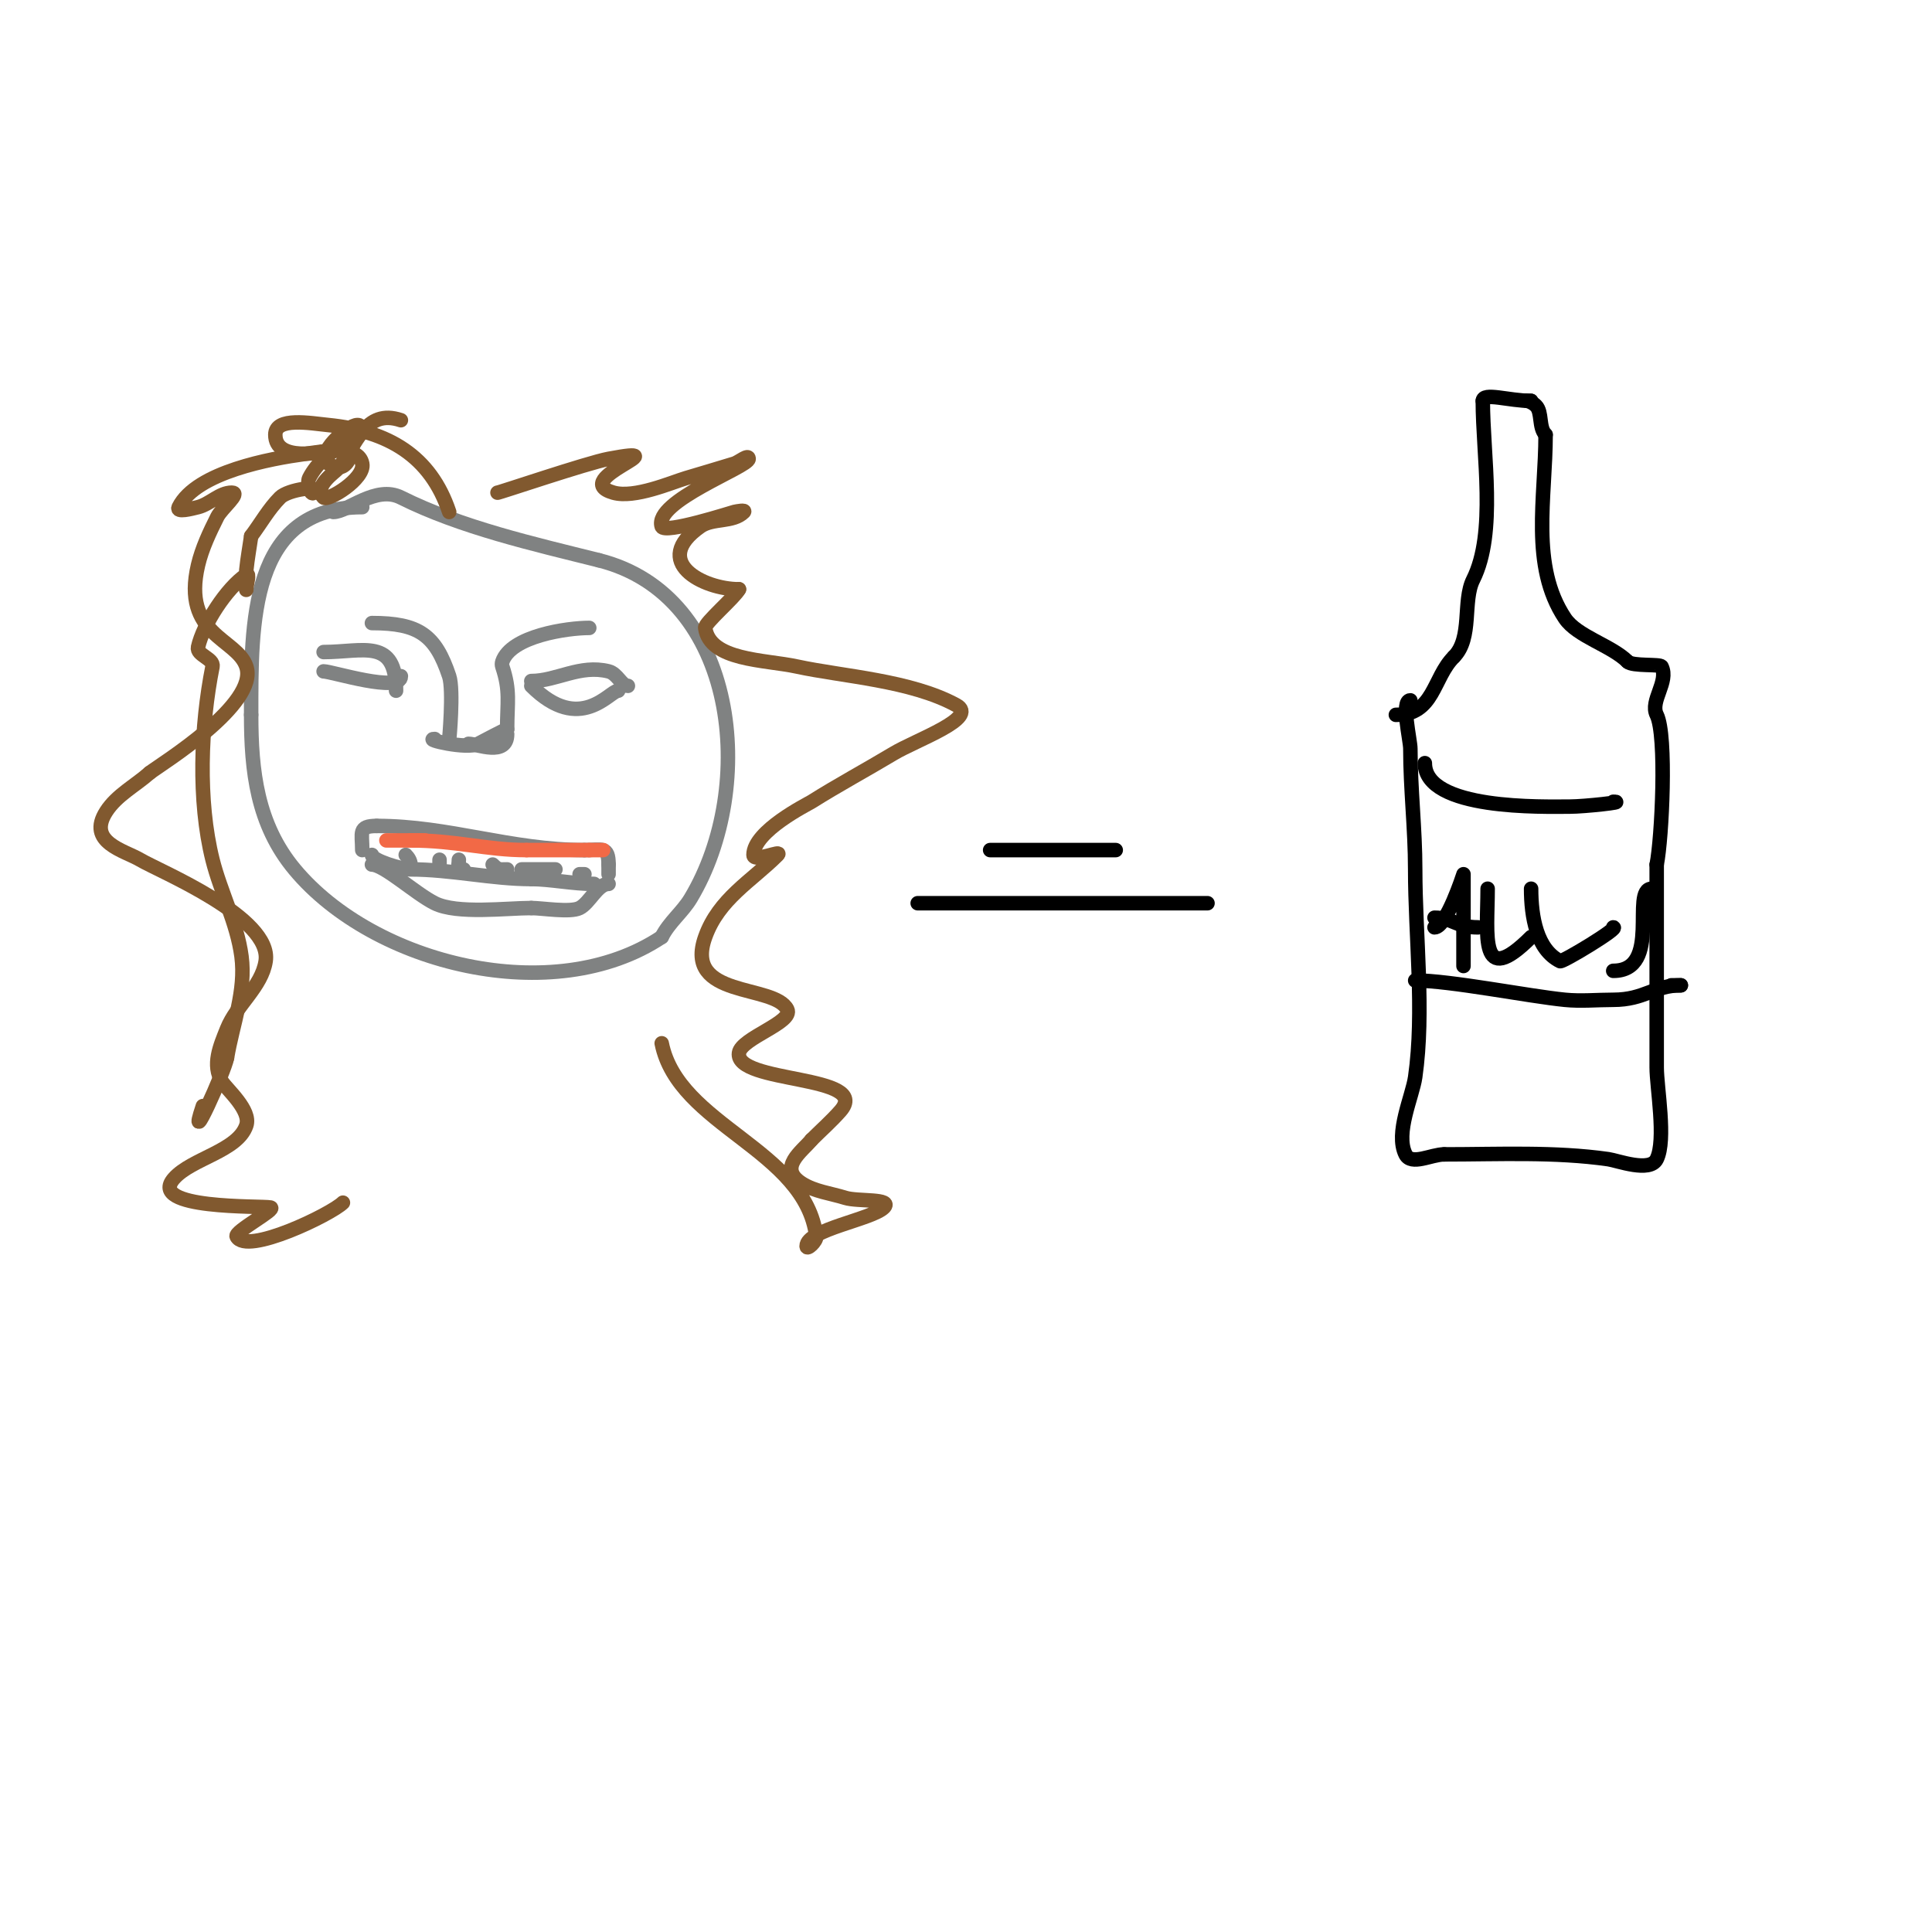 <svg viewBox='0 0 400 400' version='1.1' xmlns='http://www.w3.org/2000/svg' xmlns:xlink='http://www.w3.org/1999/xlink'><g fill='none' stroke='#808282' stroke-width='3' stroke-linecap='round' stroke-linejoin='round'><path d='M75,105c-23.395,0 -23,24.146 -23,43'/><path d='M52,148c0,11.572 1.192,22.63 9,32c16.454,19.745 53.678,28.881 76,14'/><path d='M137,194c1.535,-3.069 4.281,-5.134 6,-8c13.926,-23.21 9.807,-62.798 -19,-70'/><path d='M124,116c-13.45,-3.363 -28.568,-6.784 -41,-13c-5.194,-2.597 -10.988,3 -14,3'/><path d='M67,139c1.677,0 16,4.579 16,1'/><path d='M67,135c8.229,0 15,-3.043 15,8'/><path d='M110,142c10.094,10.094 16.249,1 18,1'/><path d='M110,141c5.253,0 10.073,-3.482 16,-2c1.843,0.461 2.672,3 4,3'/><path d='M77,129c9.719,0 13.147,2.441 16,11c0.957,2.871 0,13.391 0,13'/><path d='M122,130c-4.476,0 -16.215,1.646 -18,7c-0.105,0.316 -0.105,0.684 0,1c1.695,5.084 1,7.384 1,13'/><path d='M105,151c-0.416,0 -5.091,2.546 -6,3c-2.391,1.196 -11.49,-1 -9,-1'/><path d='M97,154c1.737,0 8,2.706 8,-2'/><path d='M77,179c2.5,0 8.984,5.992 13,8c4.62,2.31 14.882,1 20,1'/><path d='M110,188c2.289,0 8.04,0.98 10,0c2.082,-1.041 3.694,-5 6,-5'/><path d='M75,176c0,-3.592 -0.914,-5 3,-5'/><path d='M78,171c14.91,0 27.713,5 43,5'/><path d='M121,176c3.592,0 5,-0.914 5,3'/><path d='M126,179c0,0.667 0,1.333 0,2'/><path d='M77,177c0,1.136 6.111,3 8,3c8.362,0 16.883,2 25,2'/><path d='M110,182c3.9,0 8.531,1 13,1'/><path d='M84,177c0.527,0.527 1,1.255 1,2'/><path d='M91,178c0,0.333 0,0.667 0,1'/><path d='M95,178c0,1.333 -0.567,2 1,2'/><path d='M102,179c1.208,1.208 1.402,1 3,1'/><path d='M108,180c2.333,0 4.667,0 7,0'/><path d='M120,181c0.333,0 0.667,0 1,0'/></g>
<g fill='none' stroke='#f26946' stroke-width='3' stroke-linecap='round' stroke-linejoin='round'><path d='M80,174c0.225,0 8,0 8,0c0,0 -12.792,0 -3,0'/><path d='M85,174c9.449,0 15.747,2 24,2'/><path d='M109,176c4.333,0 8.667,0 13,0'/><path d='M122,176c0.458,0 4.68,0 2,0'/></g>
<g fill='none' stroke='#81592f' stroke-width='3' stroke-linecap='round' stroke-linejoin='round'><path d='M93,106c-3.868,-11.605 -12.63,-16.763 -25,-18c-3.708,-0.371 -11,-1.727 -11,2c0,5.672 9.67,3.777 12,3c2.236,-0.745 7.357,-5 5,-5c-2.057,0 -8.887,6.075 -6,8c4.512,3.008 5.126,-4 5,-4c-3.698,0 -7.553,4.106 -9,7c-0.471,0.943 0.255,3.745 1,3c1.667,-1.667 -5.333,-0.667 -7,1c-2.357,2.357 -4,5.333 -6,8'/><path d='M52,111c-0.333,2.333 -0.765,4.655 -1,7c-0.133,1.327 0,5.333 0,4c0,-1 0.832,-3.555 0,-3c-4.103,2.735 -8.953,10.287 -10,15c-0.362,1.627 3.327,2.366 3,4c-2.449,12.243 -3.059,27.763 0,40c1.681,6.723 5.064,12.983 6,20c0.958,7.184 -1.836,14.015 -3,21'/><path d='M47,219c-0.452,2.714 -8.461,20.382 -5,10'/><path d='M103,102c-0.222,0.222 18.582,-6.172 23,-7c15.702,-2.944 -8.577,4.264 1,7c4.343,1.241 12.041,-2.112 15,-3c3.333,-1 6.674,-1.977 10,-3c1.007,-0.31 3,-2.054 3,-1c0,1.654 -19.732,8.804 -18,14c0.541,1.624 14.638,-2.92 15,-3c0.651,-0.145 2.471,-0.471 2,0c-2.236,2.236 -6.409,1.187 -9,3c-10.357,7.25 0.498,13 8,13'/><path d='M153,122c-0.813,1.627 -7.142,7.005 -7,8c0.972,6.803 12.283,6.548 19,8c9.543,2.063 23.525,2.832 33,8c4.8,2.618 -8.312,7.187 -13,10c-5.637,3.382 -11.437,6.497 -17,10c-0.796,0.501 -12,6.055 -12,11c0,1.667 6.179,-1.179 5,0c-5.447,5.447 -12.179,9.102 -15,17c-4.566,12.786 14.339,9.678 17,15c1.334,2.669 -9.561,5.926 -10,9c-0.915,6.406 27.629,4.424 21,12c-1.863,2.129 -4,4 -6,6'/><path d='M168,236c-1.873,2.342 -7.09,5.761 -2,9c2.668,1.698 5.982,2.057 9,3c2.624,0.82 9.944,0.056 8,2c-2.459,2.459 -16,4.578 -16,8c0,0.943 2.117,-1.064 2,-2c-2.261,-18.085 -28.578,-22.892 -32,-40'/><path d='M83,87c-7.433,-2.478 -9.197,5.11 -13,10c-0.513,0.659 -5.259,3.741 -3,6c0.858,0.858 8.625,-3.875 8,-7c-0.795,-3.976 -7.982,-2.548 -12,-2c-6.723,0.917 -22.345,3.691 -26,11c-0.596,1.193 2.706,0.323 4,0c2.463,-0.616 4.461,-3 7,-3c1.944,0 -2.131,3.262 -3,5c-1.606,3.211 -3.178,6.505 -4,10c-3.419,14.53 8.046,15.139 10,21c2.598,7.795 -17.563,20.125 -20,22'/><path d='M31,160c-3,2.667 -6.829,4.624 -9,8c-4.106,6.388 3.781,8.098 7,10c4.124,2.437 27.396,11.923 26,21c-0.817,5.312 -6.004,9.01 -8,14c-1.416,3.541 -3.191,7.494 -1,11c0.952,1.524 6.043,5.872 5,9c-1.775,5.325 -11.355,6.834 -15,11c-5.644,6.45 18.127,5.625 20,6c1.421,0.284 -7.521,4.959 -7,6c1.974,3.948 19.622,-4.622 22,-7'/></g>
<g fill='none' stroke='#000000' stroke-width='3' stroke-linecap='round' stroke-linejoin='round'><path d='M205,176c8.667,0 17.333,0 26,0'/><path d='M190,187c20,0 40,0 60,0'/><path d='M292,145c-2.001,0 0,8.264 0,10c0,8.394 1,16.575 1,25c0,13.779 1.951,29.342 0,43c-0.573,4.008 -4.194,11.612 -2,16c1.193,2.385 5.333,0 8,0'/><path d='M299,239c11.357,0 22.889,-0.587 34,1c1.894,0.271 8.591,2.818 10,0c1.995,-3.99 0,-14.855 0,-19c0,-14 0,-28 0,-42'/><path d='M343,179c1.083,-5.415 2.134,-26.732 0,-31c-1.446,-2.893 2.575,-6.85 1,-10c-0.273,-0.545 -6.028,-0.028 -7,-1'/><path d='M337,137c-3.365,-3.365 -10.487,-5.231 -13,-9c-7.225,-10.838 -4,-25.005 -4,-38'/><path d='M320,90c-1.481,-1.481 -0.65,-4.65 -2,-6c-1.338,-1.338 -3.096,-1 -1,-1'/><path d='M317,83c-4.58,0 -10,-1.847 -10,0'/><path d='M307,83c0,11.22 2.868,27.264 -2,37c-2.231,4.461 -0.093,12.093 -4,16'/><path d='M301,136c-4.384,4.384 -4.025,12 -12,12'/><path d='M295,158c0,9.801 24.698,9 30,9c3.018,0 12.018,-1 9,-1'/><path d='M293,203c7.199,0 23.402,3.24 31,4c3.317,0.332 6.667,0 10,0c6.524,0 8.417,-3 14,-3'/><path d='M348,204c-0.667,0 -1.333,0 -2,0'/><path d='M297,192c2.455,0 6,-11 6,-11c0,0 0,16.027 0,19'/><path d='M297,190c3.811,0 4.528,2 9,2'/><path d='M308,184c0,9.553 -1.853,20.853 9,10'/><path d='M317,184c0,5.828 1.153,12.577 6,15c0.491,0.246 12.498,-7 11,-7'/><path d='M342,184c-4.481,0 2.153,17 -8,17'/></g>
</svg>